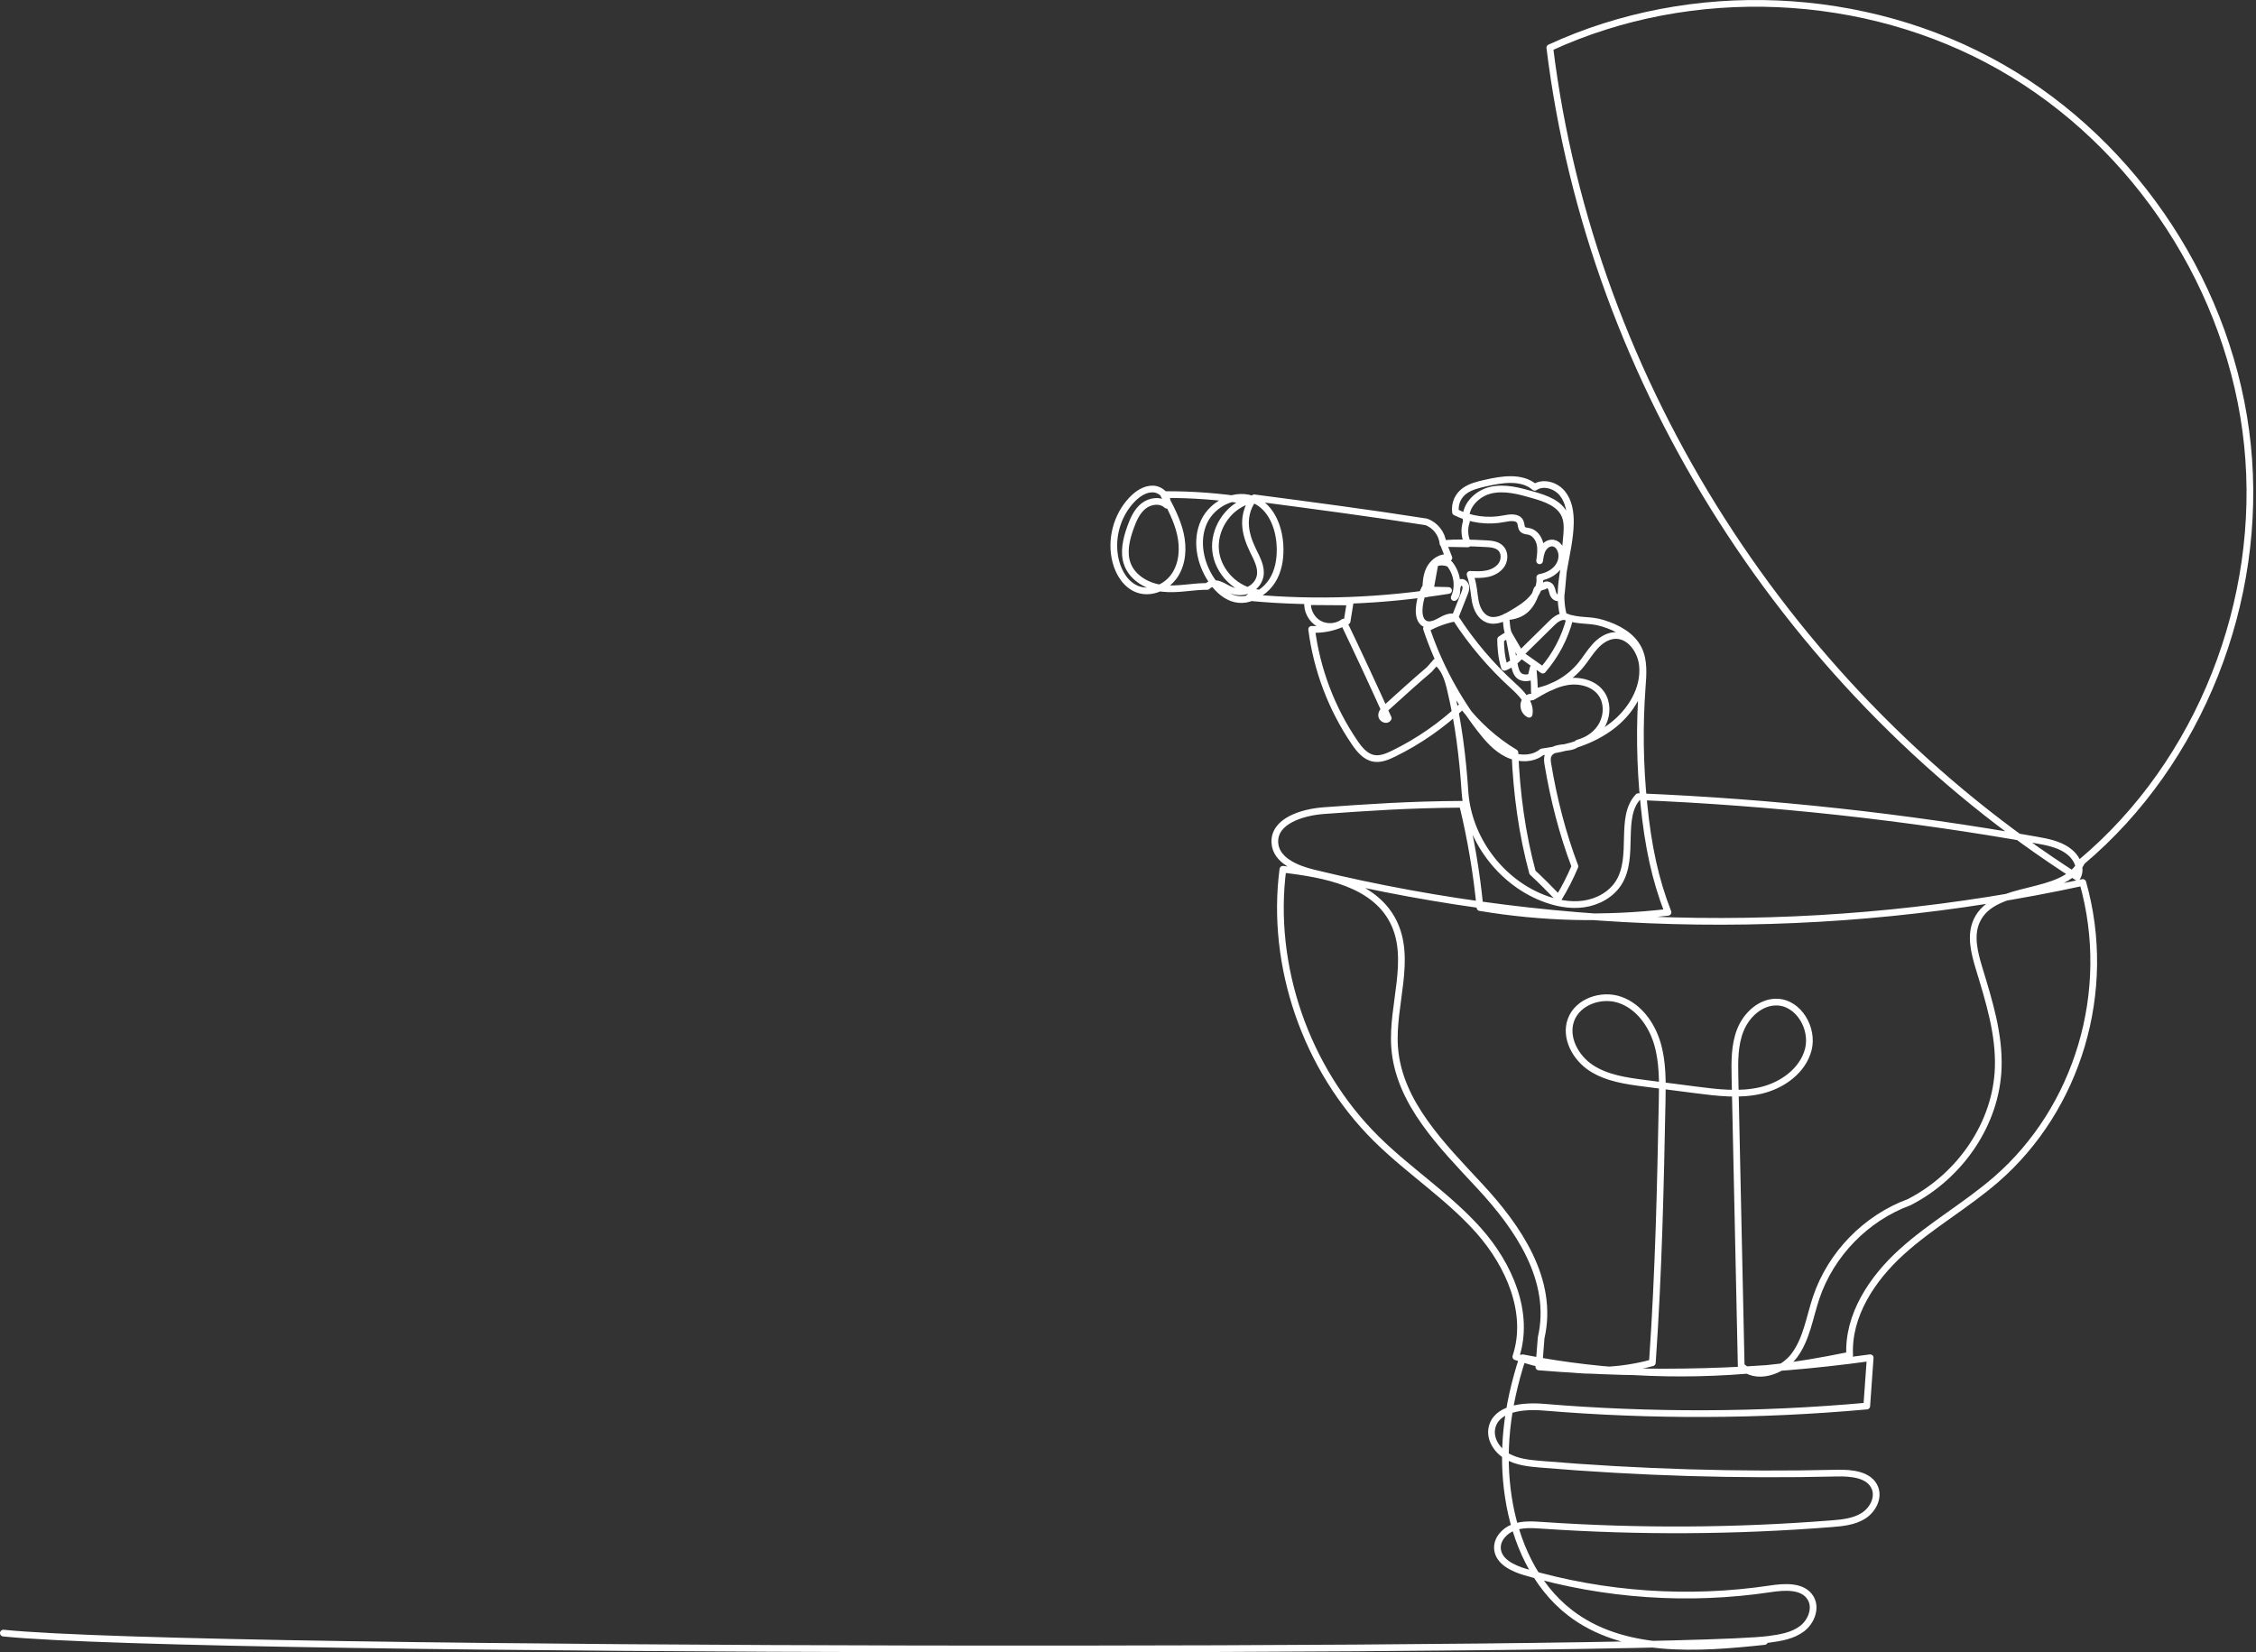 <svg width="673" height="493" viewBox="0 0 673 493" fill="none" xmlns="http://www.w3.org/2000/svg">
<rect x="0" y="0" width="673" height="493" fill="#333333" stroke="none"/>
<path d="M526.365 489.772C506.415 491.901 484.236 493.444 468.355 481.193C457.788 473.044 451.989 459.92 449.978 446.734C447.967 433.548 449.333 420.108 454.215 405.119C479.332 410.047 505.229 410.993 530.64 407.91C536.384 407.213 542.104 406.312 551.782 404.356C551.201 392.486 558.465 381.523 567.275 373.539C576.085 365.555 586.595 359.648 595.564 351.843C619.664 330.873 630.56 295.894 621.332 263.308C545.939 279.677 466.828 278.697 391.863 260.466C386.77 259.227 380.645 256.719 380.312 251.492C379.897 244.973 388.472 242.326 394.991 241.859C407.502 240.963 420.011 240.066 436.281 239.971C438.755 250.102 440.5 260.412 441.499 270.792C460.005 273.901 478.951 274.378 497.59 272.201C493.821 262.621 491.631 252.421 490.399 239.937C489.21 228.367 489.038 216.693 489.889 205.094C490.173 201.23 490.529 197.149 488.826 193.669C486.843 189.619 482.48 187.292 478.167 185.963C473.855 184.633 471.591 185.658 466.452 183.866C463.934 174.824 468.328 165.376 468.474 155.993C468.522 152.9 468.032 149.628 466.086 147.222C464.141 144.816 460.401 143.668 457.83 145.394C453.933 142.049 448.065 143.008 443.057 144.157C440.912 144.65 438.701 145.17 436.916 146.46C435.131 147.75 433.867 150.018 434.195 152.803C438.648 155.045 443.861 155.743 448.749 154.753C450.487 154.401 452.817 154.119 453.534 155.737C453.851 156.451 453.713 157.376 454.256 157.938C454.728 158.427 455.496 158.415 456.159 158.567C457.829 158.953 458.997 160.554 459.385 162.221C459.774 163.888 459.533 165.63 459.29 167.325C459.458 166.104 459.635 164.847 460.255 163.78C460.875 162.714 462.054 161.875 463.276 162.032C464.813 162.231 465.776 163.886 465.901 165.43C466.145 168.454 463.804 171.468 459.331 172.299C459.617 174.663 458.505 177.023 456.892 178.775C455.281 180.529 453.208 181.776 451.164 183.001C448.915 184.348 446.245 185.741 443.799 184.796C441.688 183.979 440.553 181.662 440.115 179.442C439.675 177.223 439.726 174.906 438.543 171.368C440.285 171.454 442.052 171.537 443.755 171.159C445.457 170.78 447.117 169.877 448.028 168.39C448.938 166.904 448.907 164.784 447.668 163.557C446.542 162.439 444.801 162.295 443.215 162.214C438.998 162.003 434.78 161.79 430.573 162.203C431.126 163.622 431.677 165.042 432.23 166.461C429.817 165.943 427.392 167.743 426.354 169.979C425.316 172.216 425.335 174.778 425.373 177.243C425.386 176.456 425.401 175.671 425.414 174.884C424.167 177.018 423.454 179.46 423.356 181.929C423.293 183.484 423.621 185.289 424.979 186.053C426.379 186.838 428.119 186.122 429.521 185.343C430.924 184.564 432.527 183.691 434.046 184.207C434.982 181.84 435.919 179.472 436.855 177.105C437.115 176.45 437.379 175.758 437.282 175.06C437.185 174.361 436.585 173.68 435.884 173.758C434.995 173.857 434.649 174.963 434.615 175.858C434.58 176.751 434.567 177.815 433.818 178.303C435.284 175.135 434.795 171.157 432.409 168.221C431.067 167.587 429.461 167.54 428.085 168.092C427.602 170.739 427.12 173.386 426.638 176.033C428.468 176.081 430.299 176.13 432.128 176.177C412.662 179.295 392.844 180.195 372.569 178.269C375.861 177.654 378.625 175.196 380.141 172.211C381.657 169.226 382.041 165.773 381.821 162.434C381.473 157.151 379.211 151.475 374.403 149.251C368.86 146.688 361.773 150.112 359.197 155.647C356.622 161.18 357.957 167.956 361.349 173.03C362.893 175.338 364.927 177.441 367.532 178.405C370.137 179.369 373.376 178.957 375.227 176.887C368.872 176.22 363.355 170.741 362.65 164.396C361.945 158.051 366.121 151.495 372.174 149.449C363.897 148.14 355.511 147.512 347.131 147.574C349.139 151.32 351.168 155.121 352.116 159.261C353.064 163.403 352.815 167.997 350.499 171.559C348.182 175.12 343.494 177.284 339.485 175.866C336.016 174.638 333.805 171.142 332.873 167.586C331.179 161.113 333.091 153.816 337.747 149.007C339.428 147.269 341.646 145.781 344.062 145.907C346.478 146.034 348.804 148.44 348.079 150.746C346.247 149.01 343.117 149.4 341.142 150.972C339.167 152.544 338.101 154.973 337.25 157.348C335.978 160.89 335.02 164.835 336.341 168.359C337.906 172.532 342.394 175.038 346.824 175.551C351.255 176.064 355.695 174.951 360.15 174.971C360.992 174.017 362.498 173.973 363.703 174.384C364.909 174.796 365.959 175.568 367.138 176.046C368.838 176.738 370.817 176.777 372.499 176.041C374.18 175.305 375.517 173.77 375.897 171.977C376.467 169.293 374.964 166.668 373.768 164.199C372.566 161.718 371.618 159.053 371.547 156.297C371.477 153.541 372.381 150.671 374.165 148.535C391.456 150.81 408.748 153.083 425.432 155.707C428.162 156.635 430.22 159.279 430.45 162.15C432.92 162.195 435.391 162.237 437.861 162.28C436.926 160.254 436.665 157.923 437.457 155.593C436.572 151.349 440.399 147.281 444.619 146.276C448.84 145.271 453.237 146.479 457.407 147.679C461.083 148.736 465.194 150.154 466.765 153.639C467.699 155.707 467.512 158.087 467.305 160.347C466.808 165.794 466.311 171.239 465.812 176.686C465.756 177.29 465.633 178 465.087 178.267C464.406 178.6 463.622 177.957 463.335 177.259C463.048 176.559 463.01 175.755 462.594 175.124C462.177 174.493 461.099 174.207 460.714 174.858C460.714 174.858 458.924 175.304 458.5 175.832C456.951 180.983 454.573 183.753 449.196 184.024C449.443 185.286 449.363 188.023 450.209 189.418C451.321 191.329 452.435 193.24 453.547 195.151C456.567 192.176 459.589 189.201 462.609 186.228C463.388 185.461 464.193 184.676 465.202 184.255C466.211 183.833 467.485 183.856 468.286 184.602C466.834 190.247 464.054 195.546 460.23 199.947C458.078 198.421 455.926 196.895 453.772 195.369C452.488 197.021 450.761 198.326 448.82 199.111C447.865 196.179 447.668 193.002 447.66 190.75C448.444 190.244 449.23 189.737 450.014 189.233C450.59 192.239 451.166 195.245 451.741 198.251C451.973 199.457 452.25 200.75 453.157 201.579C454.064 202.409 455.814 202.383 456.758 201.904C456.953 201.06 457.15 200.217 457.345 199.373C457.553 201.671 457.763 203.969 457.717 206.398C463.132 205.51 468.187 202.584 471.652 198.333C473.099 196.559 474.273 194.568 475.815 192.876C477.355 191.183 479.383 189.764 481.668 189.618C486.142 189.332 489.513 194.037 489.969 198.493C490.698 205.59 486.403 212.451 480.701 216.746C475 221.04 468.038 223.246 460.002 224.354C457.184 226.678 452.929 226.56 449.65 224.947C446.371 223.335 443.881 220.494 441.642 217.609C434.639 208.585 429.169 198.373 425.537 187.546C428.237 186.046 431.175 184.976 434.208 184.386C439.003 191.798 444.759 198.588 451.289 204.533C453.834 206.851 456.761 209.719 456.165 213.109C453.877 212.027 453.935 208.085 457.146 207.921C460.434 205.975 463.822 203.991 467.597 203.397C471.371 202.804 475.672 203.92 477.8 207.092C479.511 209.644 479.486 213.128 478.134 215.887C476.781 218.645 474.253 220.71 470.653 221.735C469.452 222.882 467.621 222.953 465.97 223.133C464.318 223.315 462.435 223.872 461.82 225.416C461.482 226.265 461.621 227.221 461.772 228.121C463.499 238.455 466.088 248.643 469.824 258.497C468.438 261.788 466.809 264.975 464.953 268.025C462.404 265.398 459.854 262.772 457.169 260.317C454.059 248.792 452.439 236.868 451.919 224.548C445.903 220.951 440.613 216.152 436.293 210.545C430.222 216.331 423.259 221.178 415.723 224.862C413.848 225.778 411.783 226.645 409.733 226.247C407.265 225.769 405.522 223.613 404.106 221.538C397.261 211.497 392.831 199.826 391.29 187.775C394.861 187.982 398.486 187.143 401.864 185.355C402.172 183.438 402.479 181.521 402.787 179.605C398.557 179.575 394.327 179.547 390.096 179.518C389.814 182.101 391.189 184.791 393.447 186.079C395.706 187.367 398.723 187.18 400.806 185.623C405.364 195.128 409.808 204.689 414.134 214.302C413.689 215.159 412.196 214.466 412.157 213.502C412.118 212.538 412.892 211.756 413.607 211.109C418.092 207.044 422.575 202.979 426.369 199.78C427.045 199.011 427.72 198.244 428.396 197.475C430.924 199.278 431.915 202.514 432.641 205.531C435.045 215.511 436.339 225.757 437.044 236.555C438.1 250.163 447.404 262.8 460.089 267.859C463.995 269.417 468.26 270.303 472.424 269.72C476.589 269.138 480.639 266.951 482.878 263.395C487.822 255.54 482.877 243.897 488.714 237.699C528.537 239.34 568.249 243.667 607.491 250.64C610.684 251.207 613.982 251.834 616.662 253.664C619.34 255.493 621.247 258.864 619.672 261.731C534.45 207.257 474.66 114.69 462.335 14.236C504.686 -5.297 556.416 -3.077 596.937 20.01C637.458 43.098 665.714 86.451 670.461 132.818C675.208 179.185 656.323 227.357 621.078 257.058C615.455 268.159 594.929 263.404 589.7 274.696C587.641 279.139 589.006 284.34 590.428 289.026C593.359 298.685 596.451 308.534 596.1 318.621C595.526 335.09 584.903 350.805 569.538 358.692C556.655 363.414 546.151 374.208 541.787 387.209C539.832 393.037 538.968 399.423 535.323 404.373C531.678 409.323 523.714 411.898 519.423 407.494C518.806 378.876 518.19 350.258 517.573 321.642C517.468 316.8 517.391 311.804 519.193 307.31C520.996 302.814 525.187 298.908 530.033 298.995C536.558 299.111 541.079 306.851 539.44 313.161C537.801 319.473 531.707 323.838 525.358 325.343C519.008 326.847 512.366 326.021 505.895 325.187C500.851 324.536 495.806 323.886 490.762 323.235C485.193 322.517 479.412 321.724 474.704 318.663C469.998 315.603 466.721 309.568 468.655 304.3C470.674 298.798 477.829 296.394 483.354 298.357C488.879 300.322 492.686 305.617 494.375 311.229C496.065 316.841 495.961 322.812 495.843 328.672C495.338 353.839 494.833 379.005 492.92 406.61C480.099 410.113 466.217 409.628 452.194 404.805C456.518 391.808 450.229 377.427 441.133 367.179C432.038 356.932 420.286 349.404 410.551 339.76C389.509 318.918 378.96 287.987 382.708 259.364C395.225 260.825 409.7 263.565 415.515 274.737C421.408 286.059 415.108 299.77 416.04 312.497C417.249 329.017 430.24 341.825 441.504 353.977C452.768 366.129 463.722 381.905 459.748 399.143C459.518 402.047 459.289 404.95 459.061 407.854C491.977 410.575 525.194 409.654 557.909 405.112C557.567 409.916 557.224 414.72 556.883 419.524C524.815 422.42 492.494 422.532 460.407 419.857C454.333 419.35 446.209 420.172 445.044 426.151C444.388 429.521 446.712 432.907 449.711 434.584C452.711 436.259 456.249 436.603 459.674 436.89C489.044 439.353 518.547 440.235 548.011 439.532C552.335 439.429 557.715 439.94 559.322 443.953C560.544 447.001 558.612 450.583 555.819 452.315C553.027 454.046 549.615 454.377 546.339 454.636C517.642 456.903 488.777 457.06 460.055 455.106C457.186 454.911 454.213 454.708 451.518 455.709C448.823 456.709 446.478 459.279 446.722 462.143C447.048 465.985 451.379 467.981 455.081 469.068C478.697 475.991 503.827 477.704 528.164 474.052C532.465 473.406 537.859 473.065 540.114 476.781C541.92 479.756 540.341 483.852 537.567 485.955C534.793 488.058 531.191 488.656 527.741 489.12C497.702 493.159 59.566 493.308 1 487.263" stroke="white" stroke-width="2" stroke-miterlimit="10" stroke-linecap="round" stroke-linejoin="round"/>
</svg>
